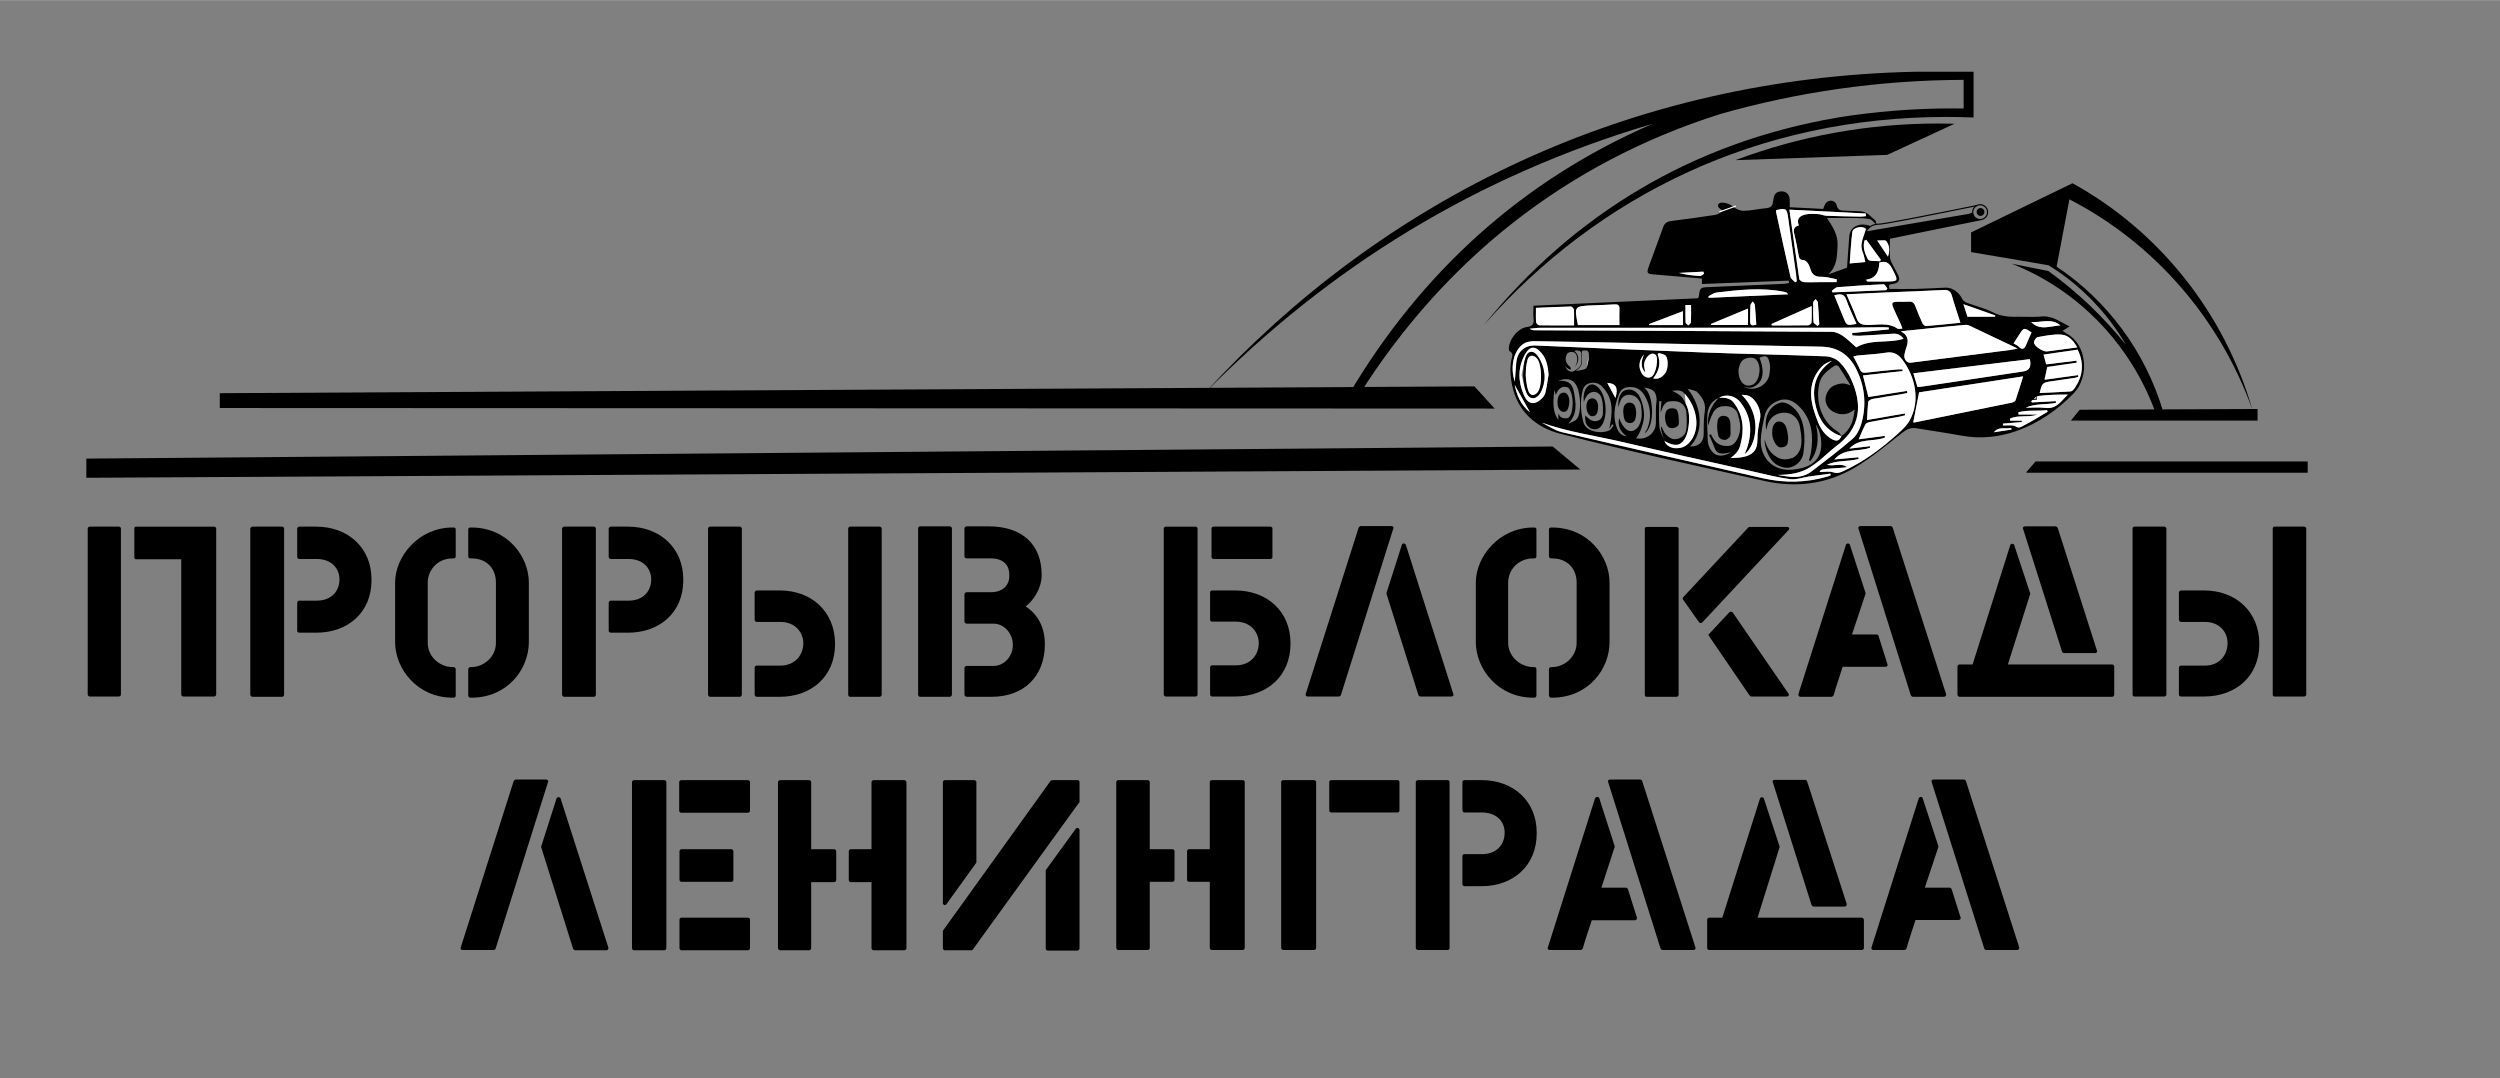 <svg version="1.2" xmlns="http://www.w3.org/2000/svg" viewBox="0 0 858 370" width="1500" height="647">
	<rect x="0" y="0" width="858" height="370" fill="#808080" stroke="none"/>
	<style>
		.s0 { fill: #000000 } 
		.s1 { fill: #ffffff } 
		.s2 { fill: none;stroke: #ffffff;stroke-miterlimit:10;stroke-width: .4 } 
		.s3 { fill: none;stroke: #000000;stroke-miterlimit:10;stroke-width: .4 } 
		.s4 { fill: #000000;stroke: #000000;stroke-miterlimit:10;stroke-width: .4 } 
	</style>
	<g id="Слой 5">
		<g id="Bmjt5m.tif">
			<path id="прорыв бЛокаДы
 ЛенинграДа
" class="s0" aria-label="прорыв бЛокаДы
 ЛенинграДа"  d="m73.5 239c0.3 0 0.7-0.3 0.7-0.7v-57c0-0.3-0.4-0.6-0.7-0.6h-26.8c-0.4 0-0.6 0.3-0.6 0.6v9.9c0 0.4 0.2 0.7 0.6 0.7h15.5v46.4c0 0.4 0.4 0.7 0.7 0.7zm-32-57.7c0-0.3-0.3-0.6-0.7-0.6h-10c-0.3 0-0.7 0.3-0.7 0.6v57c0 0.4 0.4 0.7 0.7 0.7h10c0.4 0 0.7-0.3 0.7-0.7zm55.4 57.8c0.3 0 0.6-0.4 0.6-0.7v-57.1c0-0.2-0.3-0.6-0.6-0.6h-10.3c-0.3 0-0.7 0.4-0.7 0.6v57.1c0 0.3 0.4 0.7 0.7 0.7zm30.6-40v-0.3c0-10.8-8-18.1-19-18.1h-5.8c-0.4 0-0.7 0.4-0.7 0.6v9.8c0 0.4 0.3 0.7 0.7 0.7h6c5.1 0 7.8 3.3 7.8 7 0 4-2.7 7.3-7.8 7.3h-6c-0.4 0-0.7 0.4-0.7 0.7v9.7c0 0.3 0.3 0.6 0.7 0.6h5.8c11 0 19-7 19-18zm54 21.2v-20.4c0-9-7.4-18.9-19.7-18.9h-0.4c-0.3 0-0.7 0.2-0.7 0.6v9.4c0 0.3 0.4 0.6 0.7 0.6h0.4c5.3 0 8.4 3.5 8.4 8.3v20.7c0 4.9-4.3 8.3-8.4 8.3h-0.4c-0.3 0-0.7 0.4-0.7 0.7v9.1c0 0.4 0.4 0.7 0.7 0.7h0.4c12.4 0 19.7-9.8 19.7-19.1zm-25.8 19.1c0.4 0 0.7-0.3 0.7-0.7v-9.1c0-0.3-0.3-0.7-0.7-0.7h-0.4c-4.3 0-8.5-3.5-8.5-8.3v-20.7c0-4.3 3.4-8.3 8.5-8.3h0.4c0.4 0 0.7-0.3 0.7-0.6v-9.4c0-0.4-0.3-0.6-0.7-0.6h-0.4c-11.6 0-19.7 9.9-19.7 18.9v20.4c0 9.3 7.7 19.1 19.7 19.1zm48.2-0.3c0.3 0 0.6-0.4 0.6-0.7v-57.1c0-0.2-0.3-0.6-0.6-0.6h-10.3c-0.3 0-0.7 0.4-0.7 0.6v57.1c0 0.3 0.4 0.7 0.7 0.7zm30.6-40v-0.3c0-10.8-8-18.1-19-18.1h-5.9c-0.3 0-0.7 0.4-0.7 0.6v9.8c0 0.4 0.4 0.7 0.7 0.7h6.1c5.1 0 7.8 3.3 7.8 7 0 4-2.7 7.3-7.8 7.3h-6.1c-0.3 0-0.7 0.4-0.7 0.7v9.7c0 0.3 0.4 0.6 0.7 0.6h5.9c11 0 19-7 19-18zm19.4 40c0.4 0 0.7-0.4 0.7-0.7v-57.1c0-0.2-0.3-0.6-0.7-0.6h-10.3c-0.2 0-0.6 0.4-0.6 0.6v57.1c0 0.3 0.4 0.7 0.6 0.7zm48 0c0.4 0 0.7-0.4 0.7-0.7v-57.1c0-0.2-0.3-0.6-0.7-0.6h-10.2c-0.3 0-0.6 0.4-0.6 0.6v57.1c0 0.3 0.3 0.7 0.6 0.7zm-34.3-36.5h-7.9c-0.4 0-0.7 0.4-0.7 0.7v9.4c0 0.3 0.3 0.7 0.7 0.7h8.1c5.1 0 7.9 3.6 7.9 7.3 0 4-2.8 7.7-7.9 7.7h-8.1c-0.4 0-0.7 0.3-0.7 0.7v9.3c0 0.3 0.3 0.7 0.7 0.7h7.9c11 0 19-7.1 19-18.1 0-11.1-8-18.4-19-18.4zm89.9-5.3c0-10.8-7-16.7-18.2-16.7h-7.5c-0.4 0-0.8 0.4-0.8 0.6v9.8c0 0.3 0.4 0.6 0.8 0.6h8.3c4.4 0 6.3 2.5 6.3 5.5v0.5c0 3.2-2.2 5.6-6.3 5.6h-8.3c-0.4 0-0.8 0.4-0.8 0.6v9.5c0 0.3 0.4 0.7 0.8 0.7h9.2c3.8 0 6.6 3.6 6.6 7.1v0.4c0 3.6-2.9 7-6.6 7h-9.2c-0.4 0-0.8 0.3-0.8 0.7v9.2c0 0.3 0.4 0.7 0.8 0.7h8.5c11.1 0 18.3-7 18.3-18.1 0-5.1-2-10-6.6-12.9 2.6-2 5.5-6.1 5.5-10.8zm-30.8-16.1c0-0.2-0.4-0.6-0.7-0.6h-10.3c-0.3 0-0.6 0.4-0.6 0.6v57.2c0 0.3 0.3 0.7 0.6 0.7h10.3c0.3 0 0.7-0.4 0.7-0.7zm83.6 57.8c0.4 0 0.7-0.3 0.7-0.7v-57c0-0.3-0.3-0.6-0.7-0.6h-10.2c-0.3 0-0.7 0.3-0.7 0.6v57c0 0.4 0.4 0.7 0.7 0.7zm32.6-18.1v-0.2c0-10.9-8-18.1-19-18.1h-7.9c-0.4 0-0.7 0.3-0.7 0.7v9.4c0 0.3 0.3 0.6 0.7 0.6h8.1c5.1 0 7.9 3.6 7.9 7.4 0 4-2.8 7.6-7.9 7.6h-8.1c-0.4 0-0.7 0.4-0.7 0.7v9.3c0 0.4 0.3 0.7 0.7 0.7h7.9c11 0 19-7.1 19-18.1zm-6.9-29.1c0.4 0 0.7-0.3 0.7-0.6v-9.9c0-0.3-0.3-0.6-0.7-0.6h-19.5c-0.4 0-0.7 0.3-0.7 0.6v9.9c0 0.3 0.3 0.6 0.7 0.6zm42.2-10.5c0.2-0.4-0.2-0.8-0.7-0.8h-10.5c-0.2 0-0.6 0.3-0.7 0.5l-18.2 57.2c-0.1 0.4 0.2 0.8 0.7 0.8h10.7c0.2 0 0.6-0.2 0.7-0.5zm19.9 57.7c0.5 0 0.9-0.4 0.7-0.8l-16.3-51.2c-0.2-0.7-1.3-0.7-1.4 0l-5.3 16.6 11 34.9c0.1 0.3 0.4 0.5 0.7 0.5zm54.3-18.7v-20.4c0-9-7.4-18.9-19.7-18.9h-0.4c-0.3 0-0.7 0.2-0.7 0.6v9.3c0 0.4 0.4 0.7 0.7 0.7h0.4c5.2 0 8.4 3.5 8.4 8.3v20.6c0 5-4.3 8.4-8.4 8.4h-0.4c-0.3 0-0.7 0.3-0.7 0.7v9.1c0 0.3 0.4 0.7 0.7 0.7h0.4c12.4 0 19.7-9.8 19.7-19.1zm-25.8 19.1c0.4 0 0.7-0.4 0.7-0.7v-9.1c0-0.4-0.3-0.7-0.7-0.7h-0.4c-4.3 0-8.6-3.5-8.6-8.4v-20.6c0-4.4 3.5-8.3 8.6-8.3h0.4c0.4 0 0.7-0.3 0.7-0.7v-9.3c0-0.4-0.3-0.6-0.7-0.6h-0.4c-11.6 0-19.7 9.9-19.7 18.9v20.4c0 9.3 7.7 19.1 19.7 19.1zm60-21.9c-0.2 0.1-0.3 0.5-0.1 0.7l14 20.5c0.1 0.2 0.4 0.3 0.6 0.3h12.1c0.6 0 1-0.5 0.6-1l-19.1-27.8c-0.3-0.4-0.8-0.4-1.2-0.1zm-11.2 21.6c0.3 0 0.7-0.3 0.7-0.7v-57c0-0.3-0.4-0.6-0.7-0.6h-10.3c-0.4 0-0.6 0.3-0.6 0.6v57c0 0.4 0.2 0.7 0.6 0.7zm7.7-25.6c0.3 0.4 0.8 0.4 1.2 0l29.6-31.7c0.4-0.4 0.1-1-0.5-1h-13c0 0-0.3 0.1-0.4 0.2l-22.3 23.9c-0.2 0.2-0.3 0.5-0.1 0.8zm84.1 25.6c0.5 0 0.8-0.5 0.7-0.9l-18.3-57.1c-0.1-0.3-0.5-0.6-0.7-0.6h-10.4c-0.5 0-0.9 0.5-0.7 0.8l18 57.3c0.1 0.2 0.5 0.5 0.6 0.5zm-20.1-10.3c0.5 0 0.9-0.4 0.7-0.8l-3.1-9.8c0-0.3-0.4-0.5-0.7-0.5h-8.4l4.7-14.1-5.4-16.6c-0.2-0.7-1.2-0.7-1.4 0l-16.3 51.2c-0.1 0.4 0.2 0.9 0.7 0.9h10.7c0.2 0 0.6-0.3 0.7-0.5 0.9-3.2 2.1-6.6 3.1-9.8zm24.7 9.6c0 0.3 0.4 0.7 0.7 0.7h52.4c0.4 0 0.7-0.4 0.7-0.7v-9.7c0-0.4-0.3-0.7-0.7-0.7h-35.8l7.7-24.3-5.5-16.6c-0.1-0.7-1.2-0.7-1.4 0l-12.9 40.9h-4.5c-0.3 0-0.7 0.3-0.7 0.7zm47.2-14.3c0.5 0 0.9-0.4 0.7-0.8l-13.5-42.2c-0.1-0.2-0.5-0.5-0.7-0.5h-10.5c-0.5 0-0.9 0.4-0.7 0.8l13.4 42.2c0.1 0.3 0.4 0.5 0.7 0.5zm23.8 14.9c0.3 0 0.7-0.3 0.7-0.6v-57.1c0-0.3-0.4-0.6-0.7-0.6h-10.3c-0.3 0-0.6 0.3-0.6 0.6v57.1c0 0.3 0.3 0.6 0.6 0.6zm48 0c0.3 0 0.7-0.3 0.7-0.6v-57.1c0-0.3-0.4-0.6-0.7-0.6h-10.2c-0.4 0-0.6 0.3-0.6 0.6v57.1c0 0.3 0.2 0.6 0.6 0.6zm-34.4-36.4h-7.9c-0.3 0-0.7 0.4-0.7 0.7v9.4c0 0.3 0.4 0.7 0.7 0.7h8.2c5.1 0 7.8 3.5 7.8 7.3 0 4-2.7 7.7-7.8 7.7h-8.2c-0.3 0-0.7 0.3-0.7 0.7v9.3c0 0.3 0.4 0.6 0.7 0.6h7.9c11 0 19-7 19-18 0-11.1-8-18.4-19-18.4zm-568.3 65.7c0.2-0.3-0.1-0.8-0.7-0.8h-10.4c-0.3 0-0.6 0.3-0.7 0.5l-18.2 57.2c-0.2 0.4 0.2 0.8 0.7 0.8h10.6c0.3 0 0.6-0.2 0.7-0.5zm20 57.8c0.5 0 0.8-0.5 0.7-0.9l-16.4-51.2c-0.1-0.6-1.2-0.6-1.4 0l-5.3 16.6 11 35c0.1 0.2 0.5 0.5 0.7 0.5zm19.9 0c0.4 0 0.7-0.4 0.7-0.7v-57.1c0-0.2-0.3-0.6-0.7-0.6h-10.4c-0.4 0-0.7 0.4-0.7 0.6v57.1c0 0.3 0.3 0.7 0.7 0.7zm28.7 0c0.4 0 0.7-0.4 0.7-0.7v-9.8c0-0.4-0.3-0.7-0.7-0.7h-22.8c-0.4 0-0.7 0.3-0.7 0.7v9.8c0 0.3 0.3 0.7 0.7 0.7zm0-47.2c0.3 0 0.7-0.3 0.7-0.7v-9.9c0-0.2-0.4-0.6-0.7-0.6h-22.9c-0.3 0-0.7 0.4-0.7 0.6v9.9c0 0.4 0.4 0.7 0.7 0.7zm-22.8 12.5c-0.4 0-0.7 0.4-0.7 0.7v9.8c0 0.4 0.3 0.7 0.7 0.7h17.1c0.4 0 0.7-0.3 0.7-0.7v-9.8c0-0.3-0.3-0.7-0.7-0.7zm76.5 34.7c0.3 0 0.7-0.4 0.7-0.7v-57.1c0-0.2-0.4-0.6-0.7-0.6h-10.6c-0.3 0-0.7 0.4-0.7 0.6v23.1h-7.1c-0.4 0-0.7 0.4-0.7 0.7v9.9c0 0.4 0.3 0.7 0.7 0.7h7.1v22.7c0 0.3 0.4 0.7 0.7 0.7zm-23.4-34c0-0.3-0.4-0.7-0.7-0.7h-7.9v-23.1c0-0.2-0.3-0.6-0.7-0.6h-10c-0.3 0-0.7 0.4-0.7 0.6v57.1c0 0.3 0.4 0.7 0.7 0.7h10c0.4 0 0.7-0.4 0.7-0.7v-22.7h7.9c0.3 0 0.7-0.3 0.7-0.7zm82.8 34.1c0.3 0 0.7-0.4 0.7-0.7v-40.6c0-0.7-0.9-1.1-1.3-0.5l-10.3 14.2v26.9c0 0.3 0.3 0.7 0.6 0.7zm-34.7-30.2v-27.7c0-0.2-0.4-0.6-0.7-0.6h-10.1c-0.4 0-0.7 0.4-0.7 0.6v41.6c0 0.6 0.8 1 1.2 0.4zm-1.8 30.1c0.2 0 0.5-0.1 0.6-0.3l36.6-50.6v-6.9c0-0.3-0.3-0.6-0.7-0.6h-8.6c-0.2 0-0.5 0.1-0.6 0.2l-37 51.5v6c0 0.4 0.4 0.7 0.7 0.7zm93.2-0.1c0.3 0 0.7-0.3 0.7-0.7v-57c0-0.3-0.4-0.6-0.7-0.6h-10.6c-0.3 0-0.7 0.3-0.7 0.6v23.1h-7.1c-0.3 0-0.7 0.3-0.7 0.7v9.9c0 0.3 0.4 0.6 0.7 0.6h7.1v22.7c0 0.4 0.4 0.7 0.7 0.7zm-23.4-33.9c0-0.4-0.4-0.7-0.7-0.7h-7.8v-23.1c0-0.3-0.4-0.6-0.7-0.6h-10.1c-0.3 0-0.7 0.3-0.7 0.6v57c0 0.4 0.4 0.7 0.7 0.7h10.1c0.3 0 0.7-0.3 0.7-0.7v-22.7h7.8c0.3 0 0.7-0.3 0.7-0.6zm47.8 33.9c0.4 0 0.8-0.3 0.8-0.7v-57c0-0.3-0.4-0.6-0.8-0.6h-10.5c-0.3 0-0.7 0.3-0.7 0.6v57c0 0.4 0.4 0.7 0.7 0.7zm28.7-47.2c0.4 0 0.7-0.3 0.7-0.6v-9.9c0-0.3-0.3-0.6-0.7-0.6h-22.7c-0.4 0-0.7 0.3-0.7 0.6v9.9c0 0.3 0.3 0.6 0.7 0.6zm17.3 47.2c0.3 0 0.6-0.3 0.6-0.7v-57c0-0.3-0.3-0.6-0.6-0.6h-10.2c-0.4 0-0.8 0.3-0.8 0.6v57c0 0.4 0.4 0.7 0.8 0.7zm30.5-40v-0.3c0-10.8-8-18-18.9-18h-5.9c-0.4 0-0.7 0.3-0.7 0.6v9.8c0 0.3 0.3 0.7 0.7 0.7h6c5.1 0 7.8 3.2 7.8 6.9 0 4.1-2.7 7.4-7.8 7.4h-6c-0.4 0-0.7 0.3-0.7 0.7v9.6c0 0.3 0.3 0.7 0.7 0.7h5.9c10.9 0 18.9-7.1 18.9-18.1zm53.8 40c0.5 0 0.8-0.4 0.7-0.8l-18.3-57.2c-0.1-0.3-0.4-0.5-0.7-0.5h-10.3c-0.6 0-0.9 0.4-0.7 0.8l18 57.2c0.1 0.2 0.4 0.5 0.6 0.5zm-20.1-10.2c0.5 0 0.8-0.5 0.7-0.9l-3.1-9.8c-0.1-0.2-0.4-0.5-0.7-0.5h-8.4l4.6-14.1-5.3-16.5c-0.2-0.7-1.3-0.7-1.5 0l-16.2 51.2c-0.2 0.4 0.2 0.8 0.7 0.8h10.6c0.3 0 0.6-0.3 0.7-0.5 0.9-3.2 2.1-6.6 3.1-9.7zm24.8 9.5c0 0.4 0.3 0.7 0.7 0.7h52.4c0.3 0 0.7-0.3 0.7-0.7v-9.7c0-0.3-0.4-0.7-0.7-0.7h-35.8l7.6-24.3-5.4-16.5c-0.2-0.7-1.2-0.7-1.4 0l-12.9 40.8h-4.5c-0.4 0-0.7 0.4-0.7 0.7zm47.2-14.2c0.5 0 0.8-0.5 0.7-0.9l-13.6-42.1c-0.1-0.3-0.4-0.5-0.7-0.5h-10.4c-0.6 0-0.9 0.4-0.7 0.7l13.3 42.2c0.1 0.3 0.5 0.6 0.7 0.6zm59.2 14.9c0.5 0 0.8-0.4 0.7-0.9l-18.3-57.1c-0.1-0.3-0.4-0.5-0.7-0.5h-10.4c-0.5 0-0.8 0.4-0.7 0.7l18.1 57.3c0 0.2 0.4 0.5 0.6 0.5zm-20.1-10.3c0.5 0 0.8-0.4 0.7-0.8l-3.1-9.8c-0.1-0.3-0.5-0.5-0.7-0.5h-8.5l4.7-14.1-5.4-16.5c-0.1-0.7-1.2-0.7-1.4 0l-16.2 51.1c-0.2 0.5 0.2 0.9 0.7 0.9h10.6c0.3 0 0.6-0.3 0.7-0.5 0.9-3.2 2.1-6.6 3.1-9.8z"/>
		</g>
	</g>
	<g id="Слой 27 Изображение">
		<g id="&lt;Group&gt;">
			<path id="&lt;Compound Path&gt;" fill-rule="evenodd" class="s0" d="m640.08 79.2c0.57 0.15 0.57 0.15 1.24 0.03q5.62-0.97 11.25-1.94 11.45-1.94 22.9-3.89c0.66-0.11 1.51-0.62 1.55-0.37 0.21 1.61 1.17 2.52 3.33 2.4-10.55 2.15-21.35 4.36-31.74 6.47 0 2.35-0.13 4.46 0.06 6.55 0.09 1.02 0.75 2 1.21 2.96 0.48 0.98 1.07 1.9 1.54 2.88 0.86 1.79 0.26 2.83-1.73 3.11-1.5 0.2-1.5 0.2-1.24 1.72 3.07 0 6.11 0.06 9.15-0.01 3.39-0.09 6.79-0.3 10.18-0.43 2.21-0.08 4.57 1.62 5.5 3.65 0.29 0.63 1 1.24 1.66 1.5 3.05 1.17 6.29 1.91 9.18 3.38 3 1.53 6.04 1.51 9.19 1.46 2.45-0.04 4.92 0.16 7.34-0.09 3.73-0.39 6.33 1.88 9.62 3.38-0.92 0.59-1.55 0.99-2.4 1.54 0.65 0.43 1.04 0.74 1.48 0.98 6.87 3.77 7.88 14.71 2.35 20.45-5.59 5.79-12.19 10.28-19.59 12.93-5.92 2.11-12.42 2.81-18.88 1.62-5.14-0.95-10.33-1.67-15.49-2.54-1.87-0.31-3.26 0.27-4.8 1.47-5.4 4.22-10.68 8.71-16.56 12.15-9.49 5.54-19.96 6.89-30.71 4.49-23.47-5.26-47.01-10.27-70.3-16.26-8.06-2.07-14.57-7.52-16.45-16.71-0.58-2.86-0.76-5.64-0.25-8.5 0.19-1.09 0.94-2.4-0.68-3.17-0.11-0.06-0.14-0.37-0.15-0.56-0.14-3.17 2.96-7.21 6.13-7.65 1.89-0.26 2.57-0.99 2.34-2.88-0.17-1.33-0.03-2.7-0.03-4.45 18.79-0.85 37.67-1.69 56.41-2.54 0.21-0.33 0.32-0.44 0.34-0.56 0.41-3.19 0.41-3.16 3.71-3.29q12.83-0.54 25.66-1.12c0.53-0.03 1.05-0.2 1.58-0.31q-0.04-0.39-0.08-0.78c-9.89 0.39-19.78 0.77-29.8 1.16 0-0.65 0-1.15 0-1.87-5.59-0.48-11.06-0.98-16.53-1.41-2.25-0.18-2.52-0.49-1.75-2.61 1.64-4.55 3.34-9.07 4.97-13.62 0.47-1.32 1.29-1.92 2.67-2.1q7.69-0.97 15.34-2.13c0.8-0.13 1.52-0.79 2.49-1.33-0.99-0.84-1.53-1.08-1.64-1.62-0.42-2 3.53-1.29 5.06 0.07 0.95 0.85 2.45 1.52 3.69 1.5 2.57-0.04 5.11-0.68 7.68-0.9 1.72-0.16 2.3-0.76 2.48-2.61 0.23-2.24 1.03-2.82 1.97-3.05 1.98-0.48 3.55 0.54 3.69 2.66 0.05 0.81 0.01 1.62 0.01 2.67 3.94 0.2 7.71 0.39 11.5 0.58 0.24-0.66 0.42-1.24 0.64-1.61 0.61-1.01 1.47-1.26 2.22-1.21 0.61 0.03 1.56 0.6 1.76 1.59 0.33 1.28 0.94 1.76 2.1 1.79 1.4 0.05 3.61 0.2 5.05 0.2 3.46-0.02 3.97 1.51 6.03 3.1 0.34 0.26 0.31 1.01 0.46 1.56-0.97-0.84-1.55-1.74-2.28-1.9-1.57-0.33-3.22-0.36-4.85-0.39-3.18-0.05-6.37-0.01-9.85-0.01 2 2.99 3.87 5.91 3.64 9.55-0.21 3.38-0.06 6.87-3.16 9.8 2.39-0.86 4.25-1.54 6.41-2.32 0.24-3.39 0.47-7.12 0.78-10.84 0.27-3.34 3.84-4.86 7.27-3.4-0.44 0.38-0.89 0.96-1.28 1.29-1.23-1.14-4.74-0.9-4.95 0.7-0.45 3.52-0.61 7.08-0.9 10.82 2-0.18 3.58-0.33 5.36-0.5-0.31-1.21-0.44-2.23-0.83-3.15-1.26-3.02-1.03-5.21 0.73-7.53zm-30.06 83.76q1.7 0.27 3.4 0.52c2.99 0.42 5.87 0.15 8.34-1.76 4.72-3.66 9.52-7.24 14.03-11.15 1.44-1.24 2.47-3.3 3.01-5.18 1.85-6.45 1.24-12.82-1.77-18.83-2.44-4.85-6.38-7.52-11.99-7.62-19.16-0.33-38.31-0.75-57.47-1.13-13.58-0.27-27.17-0.56-40.75-0.76-1.29-0.02-2.79 0.17-3.83 0.83-3.43 2.16-4.85 7.96-3.1 13.06 0.19-2.57 0.3-4.57 0.49-6.57 0.37-3.8 2.91-5.99 6.63-5.84 19.21 0.81 38.41 1.68 57.62 2.39 13.99 0.52 27.98 0.78 41.97 1.33 1.61 0.06 3.55 0.82 4.68 1.93 1.66 1.63 3.03 3.73 4 5.86 3.97 8.8 3.44 16.58-4.88 22.87-2.06 1.55-3.91 3.38-5.89 5.03-0.88 0.74-1.85 1.37-2.78 2.03-3.51 2.49-7.52 2.93-11.71 2.99zm-20.07-26.46c-2.87 1.11-3.89 3.52-4.02 6.3-0.14 2.63 0.13 5.29 0.16 7.94 0.02 1.96 0.7 3.6 2.19 4.85 1.6 1.33 4.33 0.66 5.79-0.47-1.6 0.42-4.58 1.3-5.48-1.13-0.59-1.59-1.33-3.12-2.01-4.68q0.31-0.14 0.61-0.28 0.36 0.64 0.72 1.28c1.01 1.85 2.6 2.69 4.67 2.72 1.93 0.03 2.96-0.88 3.8-2.7 1.4-3.03 0.87-5.32 0.05-8.21-0.57-2.02-2.58-2.76-4.07-2.78-1.83-0.02-2.88 0.38-3.73 1.26-0.96 1.01-1.73 3.35-2.41 5.43-0.47-3.86 1.42-7.31 3.69-9.57 1.94-0.08 3.84 0 5.15 1.73 3.36 4.43 3.62 9.44 2.22 14.52-0.41 2.07-1.32 3.25-3.32 4.47 1.39-0.11 2.82-0.08 4.19-0.36 3.38-0.67 5.03-2.34 5-6.03-0.03-2.35 0.4-4.74 0.89-7.06 0.61-2.87-1.34-6.95-4.1-7.99-0.55-0.21-1.2-0.17-2.21-0.31 6.98 6.8 5.33 17.09 1.03 20.42 0.39-1 0.64-1.59 0.84-2.19 1.87-5.6 1.39-10.88-2.29-15.63-1.83-2.38-5.14-2.96-7.36-1.53zm42.03 13.11c3.14-2.15 4.17-5.31 4.54-9.16-2.26 2.02-4.63 1.92-6.51 1.23-2.54-0.92-4.91-4.13-2.46-7.75 0.44-0.64 1.21-1.76 3.92-2.27 1.05-0.21 2-0.1 3.65 0.57-1.37-2.22-2.7-4.46-4.15-6.62-0.17-0.26-1.09-0.33-1.39-0.12-2.21 1.57-4.5 3.11-5.17 6.01-1.34 5.73 0.29 13.01 6.45 16.67 0.5 0.3 0.77 0.99 1.16 1.49-5.77-1.89-8.26-6.5-9.18-11.94-0.96-5.68 0.82-10.55 5.94-13.95-1.35 0.46-2.59 1.01-3.46 1.92-4.69 4.95-4.4 10.73-2.32 16.6 1.14 3.24 2.31 6.51 5.72 8.38 1.78 0.97 2.56 0.48 3.26-1.06zm-2.43 8.02c3.04-0.27 5.65-0.5 8.27-0.73q0.03 0.28 0.06 0.55c-3.54 1.05-7.47 0.36-10.88 2.02 2.32 0.67 4.74-0.8 6.91 0.81-1.67 0.28-3.34 0.32-5 0.44-3.9 0.29-3.9 0.31-4.45 1.24 1.65 0 3.34-0.37 4.73 0.11 1.46 0.49 2.45 0.03 3.58-0.49 6.87-3.16 12.85-7.63 18.44-12.64 1.55-1.39 3.17-2.89 4.17-4.68 3.77-6.75 1.96-15.16-2.64-21.04-1.37-1.75-3.03-2.63-5.45-2.23-3.21 0.53-6.48 0.65-9.73 0.97-0.49 0.05-0.97 0.23-1.49 0.36 0.8 1.54 1.63 2.87 2.2 4.3 0.45 1.12 1.07 1.36 2.18 1.23 3.51-0.42 7.03-0.75 10.55-1.09 0.64-0.07 1.3-0.01 1.95-0.01q0.01 0.29 0.03 0.57c-4.52 0.49-9.03 0.98-13.61 1.48 0.66 2.63 1.24 4.93 1.86 7.41 4.45-0.71 8.84-1.4 13.23-2.09q0.07 0.35 0.13 0.71c-0.69 0.14-1.37 0.32-2.07 0.43-3.28 0.54-6.58 1.02-9.85 1.62-0.55 0.09-1.41 0.59-1.46 0.99-0.27 1.99-0.31 4-0.44 6.23 4.5-0.78 8.72-1.51 12.94-2.24q0.07 0.31 0.14 0.63c-0.67 0.16-1.34 0.37-2.01 0.49-3.28 0.59-6.57 1.14-9.84 1.77-0.62 0.12-1.49 0.34-1.74 0.79-0.87 1.58-1.51 3.28-2.36 5.19 3.11-0.41 6.03-0.8 8.95-1.18q0.03 0.28 0.06 0.57c-3.94 1.59-8.82 0.04-12.18 3.81q3.53-0.42 7.06-0.84 0.01 0.27 0.02 0.53c-3.88 1.48-8.69-0.04-12.26 4.01zm-58.33-6.38c0.15 0.29 0.25 0.63 0.44 0.88 1.44 1.83 3.5 1.18 5.31 1.17 0.91-0.01 2.03-0.62 2.67-1.31 4.3-4.62 2.76-12.22-1.42-16.88-1.1-1.23-2.03-1.24-4.41-1.06 3.63 1.7 3.78 2.63 4.74 4.44 1.44 2.73 1.33 5.81 0.82 8.8-0.21 1.18-0.61 2.41-1.24 3.41-1.53 2.43-3.46 2.53-6.95 0.59-0.27-1.3-1.47-3.82-1.02-5.07 0.45 0.86 0.91 1.96 1.02 2.11 1.62 2.3 3.82 3.16 6.13 1.49 1.59-1.17 1.43-2.7 1.55-4.09 0.13-1.55-0.03-3.18-0.16-4.8-0.63-2.42-2.42-3.35-4.27-3.28-1.91 0.08-2.21-0.06-3.35 1.28-0.43 0.52-0.43 0.95-1.15 2.61 0-1.19 0.27-3.09 0.27-3.88q-0.38 0-0.76 0c0 2.95-0.2 5.91 0.08 8.83 0.16 1.63 1.11 3.17 1.7 4.76zm81.7-38.54c-0.28-0.73-0.42-1.17-0.62-1.59-0.79-1.73-1.62-3.44-2.38-5.18-0.91-2.08-0.71-2.39 1.46-2.42 1.22-0.02 2.45 0.05 3.66-0.04 1.2-0.09 1.86 0.33 2.28 1.48q1.1 2.97 2.43 5.84c0.21 0.46 0.82 1.09 1.2 1.06 3.9-0.31 7.79-0.73 11.86-1.14-1.03-3.24-2.05-6.19-2.89-9.19-0.45-1.59-1.23-2.14-2.91-2.04-6.44 0.35-12.89 0.55-19.34 0.82-4.52 0.19-9.05 0.41-13.98 0.64 1.26 2.93 2.51 5.49 3.45 8.15 0.66 1.85 1.68 2.34 3.59 2.38 3.51 0.08 7.21-1 10.49 1.27 0.3 0.21 0.9-0.01 1.7-0.04zm3.7 32.22c-0.03-0.01 0.17 0.07 0.35 0.03q16.76-3.39 33.51-6.83c0.47-0.1 1.13-0.44 1.26-0.82 0.9-2.6 1.69-5.24 2.6-8.18q-18.38 2.82-35.71 5.48c-0.7 3.61-1.35 6.95-2.01 10.32zm-4.26-31.28c2.99 1.67 2.56 3.68 1.83 5.78-0.26 0.77-0.49 1.57-0.61 2.37-0.21 1.49 0.91 2.8 2.19 2.64q17.17-2.19 34.33-4.4c0.61-0.08 1.21-0.24 2.35-0.46-5.24-2.49-9.94-4.74-14.66-6.96-1.03-0.48-2.16-1.24-3.18-1.16-7.2 0.6-14.38 1.39-22.25 2.19zm-31.19 44.71c-0.24-0.44-0.31-0.51-0.3-0.56 0.22-0.85 0.53-1.69 0.66-2.55 0.85-5.58 0.44-10.92-3.58-15.29-1.92-2.09-4.27-3.63-7.37-2.57-2.71 0.92-4.48 2.79-5.05 5.61-0.52 2.59-1.13 5.2-1.23 7.82-0.24 6.43 4.39 10.87 10.7 10.34 4.69-0.39 8.98-2.01 9.88-6.76 0.44-2.31 0.13-6.13-1.68-8.75 1.26 5.07 0.64 9.43-2.03 12.71zm27.08-45.36q-0.01-0.33-0.03-0.66c-0.73-0.03-1.45-0.1-2.18-0.09-4.96 0.05-9.91 0.18-14.86 0.19q-51.26 0.01-102.51 0.02c-1.23 0-2.46 0.21-3.68 0.32 0.63 0.46 1.24 0.53 1.84 0.53 33.96 0.16 67.93 0.3 101.89 0.53 1.28 0.01 2.71 0.67 3.79 1.43 1.76 1.23 3.28 2.8 4.54 3.9 5.24-3 10.98-1.26 16.26-2.95-1.04-1.35-2.2-1.85-3.74-1.73q-5.69 0.41-11.39 0.71c-0.82 0.04-1.64-0.08-2.46-0.13q-0.03-0.4-0.06-0.81 6.29-0.63 12.59-1.26zm9.82 19.72c0.4 0 0.74 0.04 1.07-0.01q17.61-2.62 35.22-5.27c2.17-0.33 2.85-1.63 2.29-4.22-13.29 1.61-26.59 3.22-40 4.85 0.51 1.66 0.96 3.14 1.42 4.65zm54.98-12.76c-3.91 0.56-7.75 1.12-11.7 1.69 0.36 1.33 0.62 2.29 0.91 3.36 3.57-0.43 6.98-0.85 10.39-1.27q0.04 0.35 0.08 0.7-5.05 0.73-10.1 1.46c-0.32 1.47-0.61 2.82-0.95 4.38 4-0.55 7.75-1.06 11.5-1.58q0.05 0.27 0.1 0.55c-0.4 0.13-0.79 0.33-1.2 0.39q-3.93 0.6-7.86 1.15c-3.24 0.46-3.39 0.59-4.2 4.05 3.53-0.17 7.06-0.31 10.57-0.54 0.44-0.03 0.97-0.47 1.25-0.87 3.01-4.24 3.54-8.71 1.21-13.47zm-151.55 30.39c3.13 0.79 6.71-1.54 6.8-5.06 0.07-2.71-0.13-5.54 0.26-8.22-0.19-3.24-1.74-3.69-4.49-4.15 3.54 1.79 4.04 13.24 0.46 15.69 0.09-0.5 0.64-1.12 0.79-1.47 1.55-3.73 1.29-7.88-0.99-11.59-1.37-2.24-3.26-3.02-5.83-2.68-2.1 0.29-2.74 1.82-3.28 3.44-1.24 3.73-1.67 6.89-0.3 10.52 0.63 1.67 1.68 2.7 3.39 2.89-2.59-1.82-3.06-3.77-2.64-6.29 1.12 3.05 3.64 6.61 6.66 2.92 1.35-2.49 1.24-4.48 0.88-7.15-0.19-1.43-1.5-3.14-2.68-3.49-1.33-0.4-2.38-0.39-3.45 0.43-0.59 0.44-1.16 1.6-1.68 3.6-0.06-1.46 0.03-2.13 0.17-2.78 0.52-2.33 1.69-3.26 3.44-3.31 1.66-0.04 3.17 1.05 3.96 2.95 1.18 2.8 1.72 6.07 0.78 8.94-0.54 1.67-0.82 2.93-2.25 4.81zm-32.4-5.35c2.29 1.11 4.48 2.69 6.9 3.26 22.95 5.37 45.95 10.56 68.93 15.81 7.5 1.72 14.95 1.59 22.34-0.59 0.36-0.11 0.69-0.29 1.04-0.44q-0.05-0.26-0.11-0.53c-2.44 0.33-4.89 0.63-7.34 0.99-2.17 0.31-4.4 1.18-6.49 0.91-4.34-0.57-8.61-1.7-12.9-2.66-15.16-3.4-30.33-6.74-45.46-10.26-8.94-2.07-18.11-3.33-26.91-6.49zm101.2-48.21q0.04-0.48 0.09-0.96c-1.7-0.32-3.39-0.9-5.08-0.87-1.79 0.04-3.06-0.35-3.76-2.04-0.34-0.81-0.51-1.72-0.98-2.44-0.35-0.56-1.03-1.23-1.59-1.25-1.16-0.05-1.51-0.55-1.69-1.57-0.42-2.34-0.82-4.69-1.41-6.99-0.4-1.56-0.56-2.84 1.48-3.34-0.97-2.37 0.48-3.34 2.24-3.76 1.39-0.33 2.9-0.23 4.34-0.15 0.99 0.05 1.97 0.56 2.96 0.59 3.87 0.16 7.74 0.22 11.6 0.29 0.62 0.01 1.24-0.11 1.86-0.16q0-0.45 0-0.9c-8.67-0.44-17.33-0.88-26.23-1.33 1.15 8.19 2.21 16 3.39 23.79 0.07 0.44 0.97 1.04 1.52 1.08 1.82 0.12 3.66 0.02 5.49 0.01q2.89 0 5.77 0zm-88.75 14.73c4.85 0 9.56 0 14.23 0 0-1.95-0.05-3.76 0.01-5.57 0.04-1.3-0.56-1.6-1.74-1.52-2.5 0.17-5.01 0.22-7.51 0.33-6.29 0.28-6.29 0.28-4.99 6.76zm10.74 35.71c1.11-5.48 1.74-10.46-2.61-14.75-2.03-2.01-5.8-1.39-6.5 1.4-0.91 3.65-0.76 7.31 0.24 11.01 1.02 3.78 7.55 4.09 9.38 2.4 0.39-0.37 0.64-0.91 0.95-1.37q-0.24-0.2-0.47-0.4-0.5 0.86-0.99 1.71zm-12.08-35.59c0-2.01 0.07-3.7-0.04-5.37-0.03-0.41-0.67-1.12-1.01-1.11-3.98 0.08-7.95 0.28-12.02 0.46 0 1.8-0.08 3.35 0.05 4.89 0.03 0.4 0.67 1.07 1.04 1.08 3.98 0.08 7.96 0.05 11.98 0.05zm75.92-14.8q0.25-0.16 0.51-0.32c-0.08-0.79-0.12-1.59-0.23-2.38q-1.36-9.71-2.72-19.42c-0.44-3.21-0.75-3.42-4.12-2.65 0 0.24-0.04 0.51 0.01 0.76 1.61 7.38 3.2 14.77 4.91 22.13 0.16 0.72 1.07 1.26 1.64 1.88zm96.79 22.35c-1.38-2.44-3.12-4.25-5.52-4.4-2.66-0.18-5.39 0.39-8.05 0.87-0.55 0.09-1.32 1.21-1.3 1.83 0.05 1.28 3.11 3.25 4.46 3.08 3.36-0.42 6.71-0.88 10.41-1.38zm-116.27 7.88c-0.09 2.89 1.3 5.22 3.42 5.24 1.91 0.02 3.05-1.51 3.54-3.4 0.21-0.84 0.33-1.75 0.25-2.6-0.16-1.74-0.92-3.56-2.77-3.6-2.83-0.07-3.7 1.38-4.18 2.95-0.17 0.58-0.22 1.19-0.26 1.41zm-65.19 1.53c-0.24-3.44-0.89-5.64-2.44-7.48-2.16-2.57-4.05-2.43-5.67 0.52-2.5 4.57-2.37 9.29-0.33 13.94 1.4 3.22 3.68 3.57 6.2 1.08 0.55-0.54 1.02-1.32 1.19-2.07 0.45-1.97 0.71-3.99 1.05-5.99zm82.2-27.64c-0.35-0.4-0.42-0.55-0.52-0.59q-0.48-0.17-0.97-0.28c-7.72-1.55-15.42-0.64-23.1 0.28-0.96 0.12-1.86 0.86-2.78 1.31q0.08 0.25 0.16 0.49c8.98-0.4 17.96-0.8 27.21-1.21zm8.11 4.03c-4.93 2.2-9.37 4.18-13.8 6.16q0.07 0.25 0.13 0.5c4.17 0 8.34 0.02 12.51-0.05 0.39-0.01 1.09-0.63 1.11-1 0.12-1.72 0.05-3.45 0.05-5.61zm-21.85 0.86c-4.42 1.84-8.59 3.58-12.77 5.31q0.08 0.17 0.16 0.33c4.17 0 8.34 0 12.61 0 0-1.89 0-3.61 0-5.64zm47.43-6.31q0.2-0.26 0.41-0.52c-0.44-0.53-0.89-1.52-1.3-1.5q-7.92 0.35-15.81 1c-0.69 0.06-1.32 0.81-1.98 1.24q0.12 0.27 0.25 0.54 9.21-0.38 18.43-0.76zm-67.3 53.66c3.12 0.03 4.69-1.65 4.67-4.45-0.02-2.57-0.02-5.17 0.37-7.7 0.45-2.95-1.04-4.94-2.85-6.76-1.25-0.51-0.8-0.32-3.05-0.91 5.13 6.4 5.56 14.97 0.86 19.82zm115.16-13.3c2.27 0 4.56-0.23 6.79 0.05 3.84 0.49 5.44-2.46 7.7-4.56-3.43-0.04-6.8 0.06-10.14 0.47-0.87 0.11-1.63 1.17-2.44 1.79q0.12 0.21 0.24 0.42 4.11-0.22 8.21-0.44 0.02 0.3 0.03 0.59c-3.43 0.72-7.11 0.14-10.39 1.68zm-54.8-43.94q0.22 0.31 0.45 0.62 2.87 0.01 5.74 0c5.14-0.03 5.04 0.02 2.73-4.51-1-1.96-2.21-2.67-4.35-1.99-0.12 2.9-0.93 5.36-4.57 5.88zm-105.58 45.91c0.17 0.35 0.38 0.7 0.48 0.85 0.51 0.79 1.99 0.99 2.83 0.68 0.56-0.2 1.11-1.35 1.27-2.12 0.41-2.06 0.47-3.94 0-5.89-0.21-0.86-0.86-2.18-1.26-2.4-1.08-0.59-2.67-0.25-3.48 1.09-0.18 0.3-0.48 0.63-0.67 1.44-0.24-0.47-0.33-1.25-0.54-1.66-0.68 5.08-0.31 7.95 1.37 10.22 0-0.78 0-1.41 0-2.21zm102.32-30.75c-1.22-2.84-2.53-5.46-3.47-8.2-0.78-2.28-2.17-2.14-4.15-1.61 1.1 2.69 2.14 5.24 3.19 7.79 1.08 2.62 1.11 2.63 4.43 2.02zm-72.93 10.46c-1.77 2.03-2.02 4.35-0.78 6.48 1.09 1.85 3.25 2.09 4.21 0.19 0.77-1.54 1.09-3.47 1.03-5.21-0.07-1.73-1.59-2.24-2.9-1.07-0.74 0.65-1.31 1.74-1.48 2.71-0.18 0.99 0.22 2.08 0.37 3.13-1.51-1.54-1.63-3.5-0.45-6.23zm123.2 23.76q-0.01 0.32-0.01 0.63c1.47 0.07 3.2-0.31 4.34 0.34 1.14 0.66 1.68 0.28 2.47-0.14q1.72-0.9 3.4-1.86 2.57-1.51 5.13-3.05-0.11-0.27-0.22-0.54c-3.26 0.39-6.61-0.13-9.82 0.73q0.02 0.39 0.04 0.77 3.28 0 6.56 0c-3.09 1.15-6.5 0.04-9.48 1.41q0.04 0.35 0.08 0.7 1.99 0 3.98 0 0 0.24 0 0.48-3.23 0.26-6.47 0.53zm-109.84-33.81c0-1.66 0-3.05 0-4.77-4.06 1.55-7.84 2.98-11.62 4.42q0.06 0.17 0.12 0.35 5.72 0 11.5 0zm20.68 21.07c3.75 2.15 8.65-0.39 9.05-4.52 0.11-1.08 0.31-2.1 0.07-3.26-0.53-2.55-1.06-3.18-3.54-2.07 1.43 3.35 1.45 6.65 0.05 8.36-1.47 1.78-3.18 2.44-5.63 1.49zm-63.43-1.98c3.49-0.14 4.83 1.02 5.35 3.95 0.69 3.91 1.32 7.41-2 10.83 2.89-1.18 3.44-1.45 3.9-4.1 0.39-2.25 0.22-4.05-0.13-6.13-0.67-3.97-2.71-6.16-7.12-4.55zm2.38-5.04c0.41 1.52 1.75 2.25 2.77 1.81 0.99-0.44 2.09-1.26 2.51-2.2 0.46-1.04 0.2-2.4 0.27-3.62 0.08-1.39-1.46-1.48-2.45-1.19 1.91 1.61 1.66 3.77 0.2 5.59 0.85-1.38 1.26-3.67 0.03-4.89-0.28-0.27-0.88-0.31-1.28-0.34-0.39-0.03-1.24 0.27-1.45 0.68-0.84 1.58-0.61 3.18 1.03 4.42 0.15 0.12 0.17 0.4 0.36 0.92-0.92 0.01-1.63-0.65-1.99-1.18zm153.85-7.75c0.67 0.4 1.28 0.61 1.68 1.03 1.28 1.32 2.03 0.9 2.65-0.61 0.58-1.43 1.23-2.83 1.84-4.21-2.62-1.71-2.63-1.71-4.16 0.65-0.65 1.01-1.3 2.03-2.01 3.14zm-17.21-13.46c0.61 1.87 1.03 3.18 1.39 4.3 3.32 0 6.39 0 9.45 0q0.05-0.22 0.09-0.44c-3.45-1.22-6.89-2.44-10.93-3.86zm-104.59 16.75q-0.18 0.23-0.35 0.46c1.22 3.03 0.46 5.7-1.53 8.25 1.94 0.42 3.15-0.54 4.11-1.78 1.04-1.33 1.17-4.91 0.15-6.02-0.52-0.56-1.57-0.62-2.38-0.91zm71.26-38.84q-0.31 0.11-0.63 0.23c-0.68 2.31 0.18 4.58 1.2 6.47 0.4 0.75 2.73 0.46 4.18 0.65q0.11-0.28 0.22-0.55-2.49-3.4-4.97-6.8zm-16.75 29.55q0.3-0.3 0.6-0.6c-0.15-2.5-0.27-5-0.48-7.49-0.03-0.39-0.53-0.75-0.8-1.12-0.28 0.38-0.78 0.76-0.79 1.15-0.05 2.23-0.07 4.48 0.1 6.7 0.04 0.49 0.89 0.91 1.37 1.36zm73.34-1.34c3.06 3.1 6.6 1.31 10 1.15-3.08-2.64-6.65-0.89-10-1.15zm-94.35 0.91c-0.16-2.32-0.28-4.54-0.49-6.75-0.04-0.43-0.48-0.82-0.73-1.23-0.28 0.45-0.76 0.89-0.79 1.35-0.11 1.83-0.06 3.66-0.11 5.49-0.04 1.41 0.7 1.57 2.12 1.14zm-24.31-6.76c0 2.09-0.04 4.05 0.05 6.01 0.01 0.34 0.61 0.65 0.94 0.98 0.31-0.36 0.87-0.7 0.89-1.06 0.09-1.95 0.04-3.91 0.04-5.93-0.71 0-1.28 0-1.92 0zm-37.67 22.62c1.08-0.12 3.49-0.43 3.71-1.07 0.49-1.37 0.8-2.86 0.81-4.32 0.01-1.87-0.86-1.64-1.85-1.62-0.94-0.01-0.39 1.22-0.48 1.74-0.31 1.84 0.87 3.2-2.19 5.27zm103.47-44.77c1.45 2.17 2.47 3.7 3.7 5.56 0.72-2.22 0.49-3.96-0.6-5.36-0.35-0.44-1.65-0.14-3.1-0.2zm-59.4 11.4q-0.14-0.35-0.29-0.7-4.17 0.22-8.34 0.44c2.41 0.63 4.81 0.91 7.21 1.05 0.46 0.02 0.95-0.51 1.42-0.79zm-33.23 37.48c0.91 1.69 1.77 3.27 2.8 5.19 1.05-3.65 0.12-5.01-2.8-5.19zm-26.52 10.12c-1.89-3.39-3.6-6.46-5.27-9.48 0.73 3.51 2 6.81 5.27 9.48zm159.21 6.82q3.01-0.46 6.03-0.93-0.05-0.27-0.1-0.54c-2 0.45-4.27-0.65-5.93 1.47z"/>
			<path id="&lt;Path&gt;" class="s1" d="m640.36 78.63c-0.69 2.74-2.27 5.08-1.01 8.1 0.39 0.92 0.52 1.94 0.83 3.15-1.78 0.17-3.36 0.32-5.36 0.5 0.29-3.74 0.45-7.3 0.9-10.82 0.21-1.6 3.4-2.25 4.63-1.11z"/>
			<path id="&lt;Path&gt;" class="s1" d="m629.55 157.63c3.57-4.05 8.38-2.53 12.26-4.01q-0.01-0.26-0.02-0.53-3.53 0.42-7.06 0.84c3.36-3.77 8.24-2.22 12.18-3.81q-0.03-0.29-0.06-0.57c-2.92 0.38-5.84 0.77-8.95 1.18 0.85-1.91 1.49-3.61 2.36-5.19 0.25-0.45 1.12-0.67 1.74-0.79 3.27-0.63 6.56-1.18 9.84-1.77 0.67-0.12 1.34-0.33 2.01-0.49q-0.07-0.32-0.14-0.63c-4.22 0.73-8.44 1.46-12.94 2.24 0.13-2.23 0.17-4.24 0.44-6.23 0.05-0.4 0.91-0.9 1.46-0.99 3.27-0.6 6.57-1.08 9.85-1.62 0.7-0.11 1.38-0.29 2.07-0.43q-0.06-0.36-0.13-0.71c-4.39 0.69-8.78 1.38-13.23 2.09-0.62-2.48-1.2-4.78-1.86-7.41 4.58-0.5 9.09-0.99 13.61-1.48q-0.02-0.28-0.03-0.57c-0.65 0-1.31-0.06-1.95 0.01-3.52 0.34-7.04 0.67-10.55 1.09-1.11 0.13-1.73-0.11-2.18-1.23-0.57-1.43-1.4-2.76-2.2-4.3 0.52-0.13 1-0.31 1.49-0.36 3.25-0.32 6.52-0.44 9.73-0.97 2.42-0.4 4.08 0.48 5.45 2.23 4.6 5.88 6.41 14.29 2.64 21.04-1 1.79-2.62 3.29-4.17 4.68-5.59 5.01-11.57 9.48-18.44 12.64-1.13 0.52-2.12 0.98-3.58 0.49-1.39-0.48-3.08-0.11-4.73-0.11 0.55-0.93 0.55-0.95 4.45-1.24 1.66-0.12 3.33-0.16 5-0.44-2.17-1.61-4.59-0.14-6.91-0.81 3.41-1.66 7.34-0.97 10.88-2.02q-0.03-0.27-0.06-0.55c-2.62 0.23-5.23 0.46-8.27 0.73z"/>
			<path id="&lt;Path&gt;" class="s1" d="m610.02 162.96c4.19-0.06 8.2-0.5 11.71-2.99 0.93-0.66 1.9-1.29 2.78-2.03 1.98-1.65 3.83-3.48 5.89-5.03 8.32-6.29 8.85-14.07 4.88-22.87-0.97-2.13-2.34-4.23-4-5.86-1.13-1.11-3.07-1.87-4.68-1.93-13.99-0.55-27.98-0.81-41.97-1.33-19.21-0.71-38.41-1.58-57.62-2.39-3.72-0.15-6.26 2.04-6.63 5.84-0.19 2-0.3 4-0.49 6.57-1.75-5.1-0.33-10.9 3.1-13.06 1.04-0.66 2.54-0.85 3.83-0.83 13.58 0.2 27.17 0.49 40.75 0.76 19.16 0.38 38.31 0.8 57.47 1.13 5.61 0.1 9.55 2.77 11.99 7.62 3.01 6.01 3.62 12.38 1.77 18.83-0.54 1.88-1.57 3.94-3.01 5.18-4.51 3.91-9.31 7.49-14.03 11.15-2.47 1.91-5.35 2.18-8.34 1.76q-1.7-0.25-3.4-0.52z"/>
			<path id="&lt;Path&gt;" class="s1" d="m652.92 112.71c-0.8 0.03-1.4 0.25-1.7 0.04-3.28-2.27-6.98-1.19-10.49-1.27-1.91-0.04-2.93-0.53-3.59-2.38-0.94-2.66-2.19-5.22-3.45-8.15 4.93-0.23 9.46-0.45 13.98-0.64 6.45-0.27 12.9-0.47 19.34-0.82 1.68-0.1 2.46 0.45 2.91 2.04 0.84 3 1.86 5.95 2.89 9.19-4.07 0.41-7.96 0.83-11.86 1.14-0.38 0.03-0.99-0.6-1.2-1.06q-1.33-2.87-2.43-5.84c-0.42-1.15-1.08-1.57-2.28-1.48-1.21 0.09-2.44 0.02-3.66 0.04-2.17 0.03-2.37 0.34-1.46 2.42 0.76 1.74 1.59 3.45 2.38 5.18 0.2 0.42 0.34 0.86 0.62 1.59z"/>
			<path id="&lt;Path&gt;" class="s1" d="m656.62 144.93c0.66-3.37 1.31-6.71 2.01-10.32q17.33-2.66 35.71-5.48c-0.91 2.94-1.7 5.58-2.6 8.18-0.13 0.38-0.79 0.72-1.26 0.82q-16.75 3.44-33.51 6.83c-0.18 0.04-0.38-0.04-0.35-0.03z"/>
			<path id="&lt;Path&gt;" class="s1" d="m652.36 113.65c7.87-0.8 15.05-1.59 22.25-2.19 1.02-0.08 2.15 0.68 3.18 1.16 4.72 2.22 9.42 4.47 14.66 6.96-1.14 0.22-1.74 0.38-2.35 0.46q-17.16 2.21-34.33 4.4c-1.28 0.16-2.4-1.15-2.19-2.64 0.12-0.8 0.35-1.6 0.61-2.37 0.73-2.1 1.16-4.11-1.83-5.78z"/>
			<path id="&lt;Path&gt;" class="s1" d="m648.25 113q-6.3 0.63-12.59 1.26 0.03 0.41 0.06 0.81c0.82 0.05 1.64 0.17 2.46 0.13q5.7-0.3 11.39-0.71c1.54-0.12 2.7 0.38 3.74 1.73-5.28 1.69-11.02-0.05-16.26 2.95-1.26-1.1-2.78-2.67-4.54-3.9-1.08-0.76-2.51-1.42-3.79-1.43-33.96-0.23-67.93-0.37-101.89-0.53-0.6 0-1.21-0.07-1.84-0.53 1.22-0.11 2.45-0.32 3.68-0.32q51.25-0.01 102.51-0.02c4.95-0.01 9.9-0.14 14.86-0.19 0.73-0.01 1.45 0.06 2.18 0.09q0.02 0.33 0.03 0.66z"/>
			<path id="&lt;Path&gt;" class="s1" d="m658.07 132.72c-0.46-1.51-0.91-2.99-1.42-4.65 13.41-1.63 26.71-3.24 40-4.85 0.56 2.59-0.12 3.89-2.29 4.22q-17.61 2.65-35.22 5.27c-0.33 0.05-0.67 0.01-1.07 0.01z"/>
			<path id="&lt;Path&gt;" class="s1" d="m713.05 119.96c2.33 4.76 1.8 9.23-1.21 13.47-0.28 0.4-0.81 0.84-1.25 0.87-3.51 0.23-7.04 0.37-10.57 0.54 0.81-3.46 0.96-3.59 4.2-4.05q3.93-0.55 7.86-1.15c0.41-0.06 0.8-0.26 1.2-0.39q-0.05-0.28-0.1-0.55c-3.75 0.52-7.5 1.03-11.5 1.58 0.34-1.56 0.63-2.91 0.95-4.38q5.05-0.73 10.1-1.46-0.04-0.35-0.08-0.7c-3.41 0.42-6.82 0.84-10.39 1.27-0.29-1.07-0.55-2.03-0.91-3.36 3.95-0.57 7.79-1.13 11.7-1.69z"/>
			<path id="&lt;Path&gt;" class="s1" d="m529.1 145c8.8 3.16 17.97 4.42 26.91 6.49 15.13 3.52 30.3 6.86 45.46 10.26 4.29 0.96 8.56 2.09 12.9 2.66 2.09 0.27 4.32-0.6 6.49-0.91 2.45-0.36 4.9-0.66 7.34-0.99q0.06 0.27 0.11 0.53c-0.35 0.15-0.68 0.33-1.04 0.44-7.39 2.18-14.84 2.31-22.34 0.59-22.98-5.25-45.98-10.44-68.93-15.81-2.42-0.57-4.61-2.15-6.9-3.26z"/>
			<path id="&lt;Path&gt;" class="s1" d="m630.3 96.79q-2.88 0-5.77 0c-1.83 0.01-3.67 0.11-5.49-0.01-0.55-0.04-1.45-0.64-1.52-1.08-1.18-7.79-2.24-15.6-3.39-23.79 8.9 0.45 17.56 0.89 26.23 1.33q0 0.45 0 0.9c-0.62 0.05-1.24 0.17-1.86 0.16-3.86-0.07-7.73-0.13-11.6-0.29-0.99-0.03-1.97-0.54-2.96-0.59-1.44-0.08-2.95-0.18-4.34 0.15-1.76 0.42-3.21 1.39-2.24 3.76-2.04 0.5-1.88 1.78-1.48 3.34 0.59 2.3 0.99 4.65 1.41 6.99 0.18 1.02 0.53 1.52 1.69 1.57 0.56 0.02 1.24 0.69 1.59 1.25 0.47 0.72 0.64 1.63 0.98 2.44 0.7 1.69 1.97 2.08 3.76 2.04 1.69-0.03 3.38 0.55 5.08 0.87q-0.05 0.48-0.09 0.96z"/>
			<path id="&lt;Path&gt;" class="s1" d="m541.55 111.52c-1.3-6.48-1.3-6.48 4.99-6.76 2.5-0.11 5.01-0.16 7.51-0.33 1.18-0.08 1.78 0.22 1.74 1.52-0.06 1.81-0.01 3.62-0.01 5.57-4.67 0-9.38 0-14.23 0z"/>
			<path id="&lt;Path&gt;" class="s1" d="m589.95 136.5c2.22-1.43 5.53-0.85 7.36 1.53 3.68 4.75 4.16 10.03 2.29 15.63-0.2 0.6-0.45 1.19-0.84 2.19 4.3-3.33 5.95-13.62-1.03-20.42 1.01 0.14 1.66 0.1 2.21 0.31 2.76 1.04 4.71 5.12 4.1 7.99-0.49 2.32-0.92 4.71-0.89 7.06 0.03 3.69-1.62 5.36-5 6.03-1.37 0.28-2.8 0.25-4.19 0.36 2.27-1.89 2.88-2.86 3.32-4.47 1.4-5.08 1.14-10.09-2.22-14.52-1.31-1.73-3.21-1.81-5.15-1.73 0-0.01 0.04 0.04 0.04 0.04z"/>
			<path id="&lt;Path&gt;" class="s1" d="m540.21 111.64c-4.02 0-8 0.03-11.98-0.05-0.37-0.01-1.01-0.68-1.04-1.08-0.13-1.54-0.05-3.09-0.05-4.89 4.07-0.18 8.04-0.38 12.02-0.46 0.34-0.01 0.98 0.7 1.01 1.11 0.11 1.67 0.04 3.36 0.04 5.37z"/>
			<path id="&lt;Path&gt;" class="s1" d="m616.13 96.84c-0.57-0.62-1.48-1.16-1.64-1.88-1.71-7.36-3.3-14.75-4.91-22.13-0.05-0.25-0.01-0.52-0.01-0.76 3.37-0.77 3.68-0.56 4.12 2.65q1.36 9.71 2.72 19.42c0.11 0.79 0.15 1.59 0.23 2.38q-0.26 0.16-0.51 0.32z"/>
			<path id="&lt;Path&gt;" class="s1" d="m712.92 119.19c-3.7 0.5-7.05 0.96-10.41 1.38-1.35 0.17-4.41-1.8-4.46-3.08-0.02-0.62 0.75-1.74 1.3-1.83 2.66-0.48 5.39-1.05 8.05-0.87 2.4 0.15 4.14 1.96 5.52 4.4z"/>
			<path id="&lt;Compound Path&gt;" fill-rule="evenodd" class="s1" d="m531.46 128.6c-0.34 2-0.6 4.02-1.05 5.99-0.17 0.75-0.64 1.53-1.19 2.07-2.52 2.49-4.8 2.14-6.2-1.08-2.04-4.65-2.17-9.37 0.33-13.94 1.62-2.95 3.51-3.09 5.67-0.52 1.55 1.84 2.2 4.04 2.44 7.48zm-9.26 0.02c0.57 2.16 0.94 4.24 1.71 6.16 0.33 0.83 1.5 1.83 2.29 1.82 0.83 0 1.96-0.93 2.42-1.76 1.48-2.72 1.82-5.72 0.99-8.7-0.44-1.57-1.19-3.2-2.24-4.42-1.39-1.62-3.08-1.22-3.74 0.79-0.65 1.97-0.97 4.05-1.43 6.11z"/>
			<path id="&lt;Path&gt;" class="s1" d="m578.22 135.11c4.18 4.66 5.72 12.26 1.42 16.88-0.64 0.69-1.72 1.47-2.61 1.63-1.94 0.37-3.93 0.34-5.37-1.49-0.19-0.25-0.29-0.59-0.44-0.88 0 0-0.04 0.04-0.04 0.04 3.49 1.94 5.42 1.84 6.95-0.59 0.63-1 1.03-2.23 1.24-3.41 0.51-2.99 0.62-6.07-0.82-8.8"/>
			<path id="&lt;Path&gt;" class="s1" d="m613.66 100.96c-9.25 0.41-18.23 0.81-27.21 1.21q-0.08-0.24-0.16-0.49c0.92-0.45 1.82-1.19 2.78-1.31 7.68-0.92 15.38-1.83 23.1-0.28q0.49 0.11 0.97 0.28c0.1 0.04 0.17 0.19 0.52 0.59z"/>
			<path id="&lt;Path&gt;" class="s1" d="m621.77 104.99c0 2.16 0.07 3.89-0.05 5.61-0.02 0.37-0.72 0.99-1.11 1-4.17 0.07-8.34 0.05-12.51 0.05q-0.06-0.25-0.13-0.5c4.43-1.98 8.87-3.96 13.8-6.16z"/>
			<path id="&lt;Path&gt;" class="s1" d="m631.98 149.61c-0.7 1.54-1.48 2.03-3.26 1.06-3.41-1.87-4.58-5.14-5.72-8.38-2.08-5.87-2.37-11.65 2.32-16.6 0.87-0.91 2.11-1.46 3.46-1.92-5.12 3.4-6.9 8.27-5.94 13.95 0.92 5.44 3.41 10.05 9.18 11.94 0 0-0.04-0.05-0.04-0.05z"/>
			<path id="&lt;Path&gt;" class="s1" d="m599.92 105.85c0 2.03 0 3.75 0 5.64-4.27 0-8.44 0-12.61 0q-0.08-0.16-0.16-0.33c4.18-1.73 8.35-3.47 12.77-5.31z"/>
			<path id="&lt;Path&gt;" class="s1" d="m647.35 99.54q-9.22 0.38-18.43 0.76-0.13-0.27-0.25-0.54c0.66-0.43 1.29-1.18 1.98-1.24q7.89-0.65 15.81-1c0.41-0.02 0.86 0.97 1.3 1.5q-0.21 0.26-0.41 0.52z"/>
			<path id="&lt;Path&gt;" class="s1" d="m695.21 139.9c3.28-1.54 6.96-0.96 10.39-1.68q-0.01-0.29-0.03-0.59-4.1 0.22-8.21 0.44-0.12-0.21-0.24-0.42c0.81-0.62 1.57-1.68 2.44-1.79 3.34-0.41 6.71-0.51 10.14-0.47-2.26 2.1-3.86 5.05-7.7 4.56-2.23-0.28-4.52-0.05-6.79-0.05z"/>
			<path id="&lt;Path&gt;" class="s1" d="m640.41 95.96c3.64-0.52 4.45-2.98 4.57-5.88 2.14-0.68 3.35 0.03 4.35 1.99 2.31 4.53 2.41 4.48-2.73 4.51q-2.87 0.01-5.74 0-0.23-0.31-0.45-0.62z"/>
			<path id="&lt;Path&gt;" class="s1" d="m637.15 111.12c-3.32 0.61-3.35 0.6-4.43-2.02-1.05-2.55-2.09-5.1-3.19-7.79 1.98-0.53 3.37-0.67 4.15 1.61 0.94 2.74 2.25 5.36 3.47 8.2z"/>
			<path id="&lt;Path&gt;" class="s1" d="m564.22 121.58c-1.18 2.73-1.06 4.69 0.45 6.23-0.15-1.05-0.55-2.14-0.37-3.13 0.17-0.97 0.74-2.06 1.48-2.71 1.31-1.17 2.83-0.66 2.9 1.07 0.06 1.74-0.26 3.67-1.03 5.21-0.96 1.9-3.12 1.66-4.21-0.19-1.24-2.13-0.99-4.45 0.78-6.48z"/>
			<path id="&lt;Path&gt;" class="s1" d="m687.42 145.34q3.24-0.27 6.47-0.53 0-0.24 0-0.48-1.99 0-3.98 0-0.04-0.35-0.08-0.7c2.98-1.37 6.39-0.26 9.48-1.41q-3.28 0-6.56 0-0.02-0.38-0.04-0.77c3.21-0.86 6.56-0.34 9.82-0.73q0.11 0.27 0.22 0.54-2.56 1.54-5.13 3.05-1.68 0.96-3.4 1.86c-0.79 0.42-1.33 0.8-2.47 0.14-1.14-0.65-2.87-0.27-4.34-0.34q0-0.31 0.01-0.63z"/>
			<path id="&lt;Path&gt;" class="s1" d="m577.58 111.53q-5.78 0-11.5 0-0.06-0.18-0.12-0.35c3.78-1.44 7.56-2.87 11.62-4.42 0 1.72 0 3.11 0 4.77z"/>
			<path id="&lt;Path&gt;" class="s1" d="m691.06 117.83c0.71-1.11 1.36-2.13 2.01-3.14 1.53-2.36 1.54-2.36 4.16-0.65-0.61 1.38-1.26 2.78-1.84 4.21-0.62 1.51-1.37 1.93-2.65 0.61-0.4-0.42-1.01-0.63-1.68-1.03z"/>
			<path id="&lt;Path&gt;" class="s1" d="m673.85 104.37c4.04 1.42 7.48 2.64 10.93 3.86q-0.04 0.22-0.09 0.44c-3.06 0-6.13 0-9.45 0-0.36-1.12-0.78-2.43-1.39-4.3z"/>
			<path id="&lt;Path&gt;" class="s1" d="m569.26 121.12c0.81 0.29 1.86 0.35 2.38 0.91 1.02 1.11 0.89 4.69-0.15 6.02-0.96 1.24-2.17 2.2-4.11 1.78 1.99-2.55 2.75-5.22 1.53-8.25q0.17-0.23 0.35-0.46z"/>
			<path id="&lt;Path&gt;" class="s1" d="m640.52 82.28q2.48 3.4 4.97 6.8-0.11 0.27-0.22 0.55c-1.45-0.19-3.78 0.1-4.18-0.65-1.02-1.89-1.88-4.16-1.2-6.47q0.32-0.12 0.63-0.23z"/>
			<path id="&lt;Path&gt;" class="s1" d="m623.77 111.83c-0.48-0.45-1.33-0.87-1.37-1.36-0.17-2.22-0.15-4.47-0.1-6.7 0.01-0.39 0.51-0.77 0.79-1.15 0.27 0.37 0.77 0.73 0.8 1.12 0.21 2.49 0.33 4.99 0.48 7.49q-0.3 0.3-0.6 0.6z"/>
			<path id="&lt;Path&gt;" class="s1" d="m697.11 110.49c3.35 0.26 6.92-1.49 10 1.15-3.4 0.16-6.94 1.95-10-1.15z"/>
			<path id="&lt;Path&gt;" class="s1" d="m602.76 111.4c-1.42 0.43-2.16 0.27-2.12-1.14 0.05-1.83 0-3.66 0.11-5.49 0.03-0.46 0.51-0.9 0.79-1.35 0.25 0.41 0.69 0.8 0.73 1.23 0.21 2.21 0.33 4.43 0.49 6.75z"/>
			<path id="&lt;Path&gt;" class="s1" d="m578.45 104.64c0.64 0 1.21 0 1.92 0 0 2.02 0.05 3.98-0.04 5.93-0.02 0.36-0.58 0.7-0.89 1.06-0.33-0.33-0.93-0.64-0.94-0.98-0.09-1.96-0.05-3.92-0.05-6.01z"/>
			<path id="&lt;Path&gt;" class="s1" d="m545.3 121.87c-0.09 1.46-0.32 2.95-0.81 4.32"/>
			<path id="&lt;Path&gt;" class="s1" d=""/>
			<path id="&lt;Path&gt;" class="s1" d="m644.25 82.49c1.45 0.06 2.75-0.24 3.1 0.2 1.09 1.4 1.32 3.14 0.6 5.36-1.23-1.86-2.25-3.39-3.7-5.56z"/>
			<path id="&lt;Path&gt;" class="s1" d="m584.85 93.89c-0.47 0.28-0.96 0.81-1.42 0.79-2.4-0.14-4.8-0.42-7.21-1.05q4.17-0.22 8.34-0.44 0.15 0.35 0.29 0.7z"/>
			<path id="&lt;Path&gt;" class="s1" d="m551.62 131.37c2.92 0.18 3.85 1.54 2.8 5.19-1.03-1.92-1.89-3.5-2.8-5.19z"/>
			<path id="&lt;Path&gt;" class="s1" d="m525.1 141.49c-3.27-2.67-4.54-5.97-5.27-9.48 1.67 3.02 3.38 6.09 5.27 9.48z"/>
			<path id="&lt;Path&gt;" class="s1" d="m684.31 148.31c1.66-2.12 3.93-1.02 5.93-1.47q0.05 0.27 0.1 0.54-3.02 0.47-6.03 0.93z"/>
			<path id="&lt;Path&gt;" class="s0" d="m606.17 147.52c-0.8-4.75 1.31-8.42 4.94-9.37 0.89-0.24 2.16 0.17 3 0.69 3.54 2.22 4.76 5.83 5.1 9.72 0.2 2.27 0 4.61-0.28 6.89-0.32 2.63-2.83 4.99-5.5 5.05-1.3 0.03-2.8-0.48-3.9-1.2-2.27-1.49-3.9-5.24-3.92-8.58 0.51 2.12 1.51 3.87 2.59 4.88 2.25 2.09 4.15 2.51 7.23 1.44 1.61-1.03 2.71-2.59 2.83-5.32 0.07-1.76-0.25-3.53-0.52-5.27-0.44-2.83-2.58-4.81-5.13-4.86-3.06-0.07-5.41 1.71-6.1 4.62q-0.16 0.66-0.34 1.31z"/>
			<path id="&lt;Path&gt;" class="s0" d="m613.41 148.1c0.41 2.07 0.28 2.72 0.24 3.07-0.13 1.45-0.42 2.23-2.53 2.34-1.31 0-2.26-1.94-2.61-3-0.4-1.23-0.36-2.49-0.15-3.79 0.12-0.7 0.92-1.87 1.55-2.01 0.64-0.15 1.39-0.12 1.96 0.29 0.78 0.57 1.15 1.19 1.54 3.1z"/>
			<path id="&lt;Path&gt;" class="s0" d="m557.08 141.09c0.05-0.49 0.11-1.43 0.38-1.91 0.33-0.58 1.03-1.05 1.56-1.05 1.23-0.01 1.87 0.59 2.07 1.13 0.44 1.16 0.55 2.44 0.34 3.63-0.14 0.84-0.34 2.02-1.82 2.28-1.69 0-2.09-1.06-2.3-2.01-0.12-0.52-0.16-1.35-0.23-2.07z"/>
			<path id="&lt;Path&gt;" class="s0" d="m593.91 147.23c0.14 2.61-0.15 2.69-0.96 3.34-1.01 0.82-2.96 0.12-3.23-1.08-0.4-1.77-0.54-3.32-0.24-5.12 0.21-1.29 1.26-1.71 1.9-1.71 1.19 0 1.77 0.45 2.13 1.13 0.42 0.8 0.4 1.94 0.4 3.44z"/>
			<path id="&lt;Path&gt;" class="s0" d="m543.56 137.92c-0.19-1.95-0.06-4.11 1.46-5.48 1.12-1 2.39-0.52 3.43 0.46 2.87 2.71 3.52 9.99 1.16 13.18-1.03 1.39-2.47 1.46-3.84 0.82-1.71-1.32-1.71-2.07-1.74-4.39 0.55 0.5 0.99 1 1.53 1.36 2.13 1.43 4.53 0.33 4.57-2.18 0.02-1.68 0.04-3.44-0.46-5.06-0.83-2.67-3.22-2.4-4.17-1.71-0.7 0.51-1.38 1.34-1.94 3z"/>
			<path id="&lt;Path&gt;" class="s0" d="m548.45 139.48c-0.04 1.48-0.13 3.34-2 3.33-1.36 0-1.96-1.9-1.99-3.24-0.03-1.34 0.46-2.79 1.86-2.9 1.41-0.11 2.17 1.28 2.13 2.81z"/>
			<path id="&lt;Path&gt;" class="s0" d="m576.15 143.78c0.02 0.68 0.07 1.26 0 1.54-0.06 0.24 0.01 1.15-2 1.58-1.27 0.06-1.89-0.48-2.24-1.33-0.46-1.12-0.63-2.57-0.34-3.72 0.2-0.77 0.59-1.77 2.2-1.77 1.82 0 1.85 0.76 2.11 1.61 0.2 0.65 0.19 1.17 0.27 2.09z"/>
			<path id="&lt;Compound Path&gt;" fill-rule="evenodd" class="s0" d="m522.71 128.8c0.25-3.81 0.27-4.32 0.92-6.29 0.66-2.01 2.35-2.41 3.74-0.79 1.05 1.22 1.8 2.85 2.24 4.42 0.83 2.98 0.49 5.98-0.99 8.7-0.46 0.83-1.59 1.76-2.42 1.76-1.1 0.01-1.8-0.68-2.29-1.82-0.81-1.9-1.06-3.5-1.2-5.98zm0.92 0c0.44 1.95 0.34 3.79 0.99 5.47 0.58 1.5 2.03 1.52 3.05 0.27 1.75-2.14 1.58-9.73-0.26-11.69-1.26-1.34-2.76-1.08-3.2 0.67-0.44 1.76-0.3 3.58-0.58 5.28z"/>
			<path id="&lt;Path&gt;" class="s0" d="m536.78 134.71c1.75 0.1 2.15 2.98 1.59 4.74-0.21 0.66-0.38 1.85-1.68 1.85-1.33-0.01-1.9-1.33-2.02-2.01-0.36-1.95-0.09-4.58 2.11-4.58z"/>
			<path id="&lt;Path&gt;" class="s1" d="m523.63 128.88c0-2.33 0.14-3.52 0.58-5.28 0.44-1.75 1.94-2.01 3.2-0.67 1.84 1.96 2.01 9.55 0.26 11.69-1.02 1.25-2.47 1.23-3.05-0.27-0.65-1.68-0.84-3.33-0.99-5.47z"/>
		</g>
	</g>
	<g id="Слой 6">
		<path id="&lt;Path&gt;" class="s2" d="m590.11 72.67l5.66-2.02"/>
		<path id="&lt;Path&gt;" class="s3" d="m640.36 79.38c0.76-0.97 1.33-1.71 2.32-2.09 1.02-0.4 1.89-0.39 2.08-0.39 1.56 0.01 12.28-2.06 33.65-6.39"/>
		<path id="&lt;Path&gt;" class="s3" d="m682.14 72.77c0 1.41-1.15 2.55-2.56 2.55-1.4 0-2.55-1.14-2.55-2.55 0-1.41 1.15-2.55 2.55-2.55 1.41 0 2.56 1.14 2.56 2.55z"/>
		<path id="&lt;Path&gt;" class="s4" d="m680.53 71.89c0.44 0.45 0.44 1.18 0 1.63-0.45 0.45-1.18 0.45-1.63 0-0.45-0.45-0.45-1.18 0-1.63 0.45-0.45 1.18-0.45 1.63 0z"/>
	</g>
	<g id="Слой 4">
		<path id="&lt;Path&gt;" class="s0" d="m595.69 54.88c21.61-8.1 45-12.53 69.43-12.53q2.85 0 5.68 0.08l-23.1 10.68-51.99 1.81"/>
		<path id="&lt;Path&gt;" class="s0" d=""/>
		<path id="&lt;Path&gt;" class="s0" d=""/>
		<path id="&lt;Path&gt;" class="s0" d="m698.44 90.21l4.62 0.79c10.86 6.7 19.99 16.06 26.53 27.21l-0.02 0.01c-7.71-9.56-16.64-18.06-26.54-25.23v-0.01l-12.78-2.56 0.01-0.02c22.73 8.88 40.81 27.5 49.41 50.88l2.75 0.02c-6.13-20.72-19.28-38.3-36.59-49.83l0.11-0.56 4.28-22.53c28.88 14.87 51.52 40.67 62.78 72.11h0.01c-9.73-33.52-32.25-61.4-61.74-77.64l-0.01 0.01-16 7.75-6.81 3.3-2.46 1.2-9.51 4.61v6.76l21.96 3.73 4.13 0.7"/>
		<path id="&lt;Path&gt;" class="s0" d="m657.32 24.58c-97.62 2.07-182.31 43.09-243.77 110.21l-0.01 0.01c42.79-43.41 93.37-74.48 153.35-92.27l0.02 0.03c-44.76 19.45-79.19 50.96-103.9 92.59l3.66-0.02c29.03-45.87 70.68-79.21 123.44-95.94v-0.02c26.64-7.61 54.76-11.72 83.81-11.8v9.83h-0.01q-1.96-0.03-3.93-0.03c-13.37 0-26.5 1.07-39.29 3.13v0.01c-49.95 8.49-90.77 33.41-121.39 71.15v0.01c39.55-44.81 94.43-71.38 158.84-71.38q4.61 0 9.18 0.2v-15.7c0 0-20.01 0-20-0.01z"/>
		<path id="&lt;Path&gt;" class="s3" d="m596.57 130.21c-0.24-0.37-0.82-0.6-1.55-0.62-0.44-0.02-0.64 0.06-0.84 0.12"/>
		<path id="&lt;Path&gt;" class="s3" d="m696.64 134.76c0 0 2.61 0 2.6 0-0.02 0-0.2 2.17-0.2 2.17l-2.78 0.16"/>
		<path id="&lt;Path&gt;" class="s0" d="m532.9 153.2l-503.27 4.15v6.58l512.68-2.83v-0.04z"/>
		<path id="&lt;Path&gt;" class="s0" d="m506.03 132.56l-430.6 2.34v5.09l437.54 0.19z"/>
		<path id="&lt;Path&gt;" class="s0" d="m698.6 158.33l-3.12 3.62v0.24h96.52v-3.86z"/>
		<path id="&lt;Path&gt;" class="s0" d="m710.73 144.3h64.07v-3.98l-61.04 0.26z"/>
	</g>
</svg>